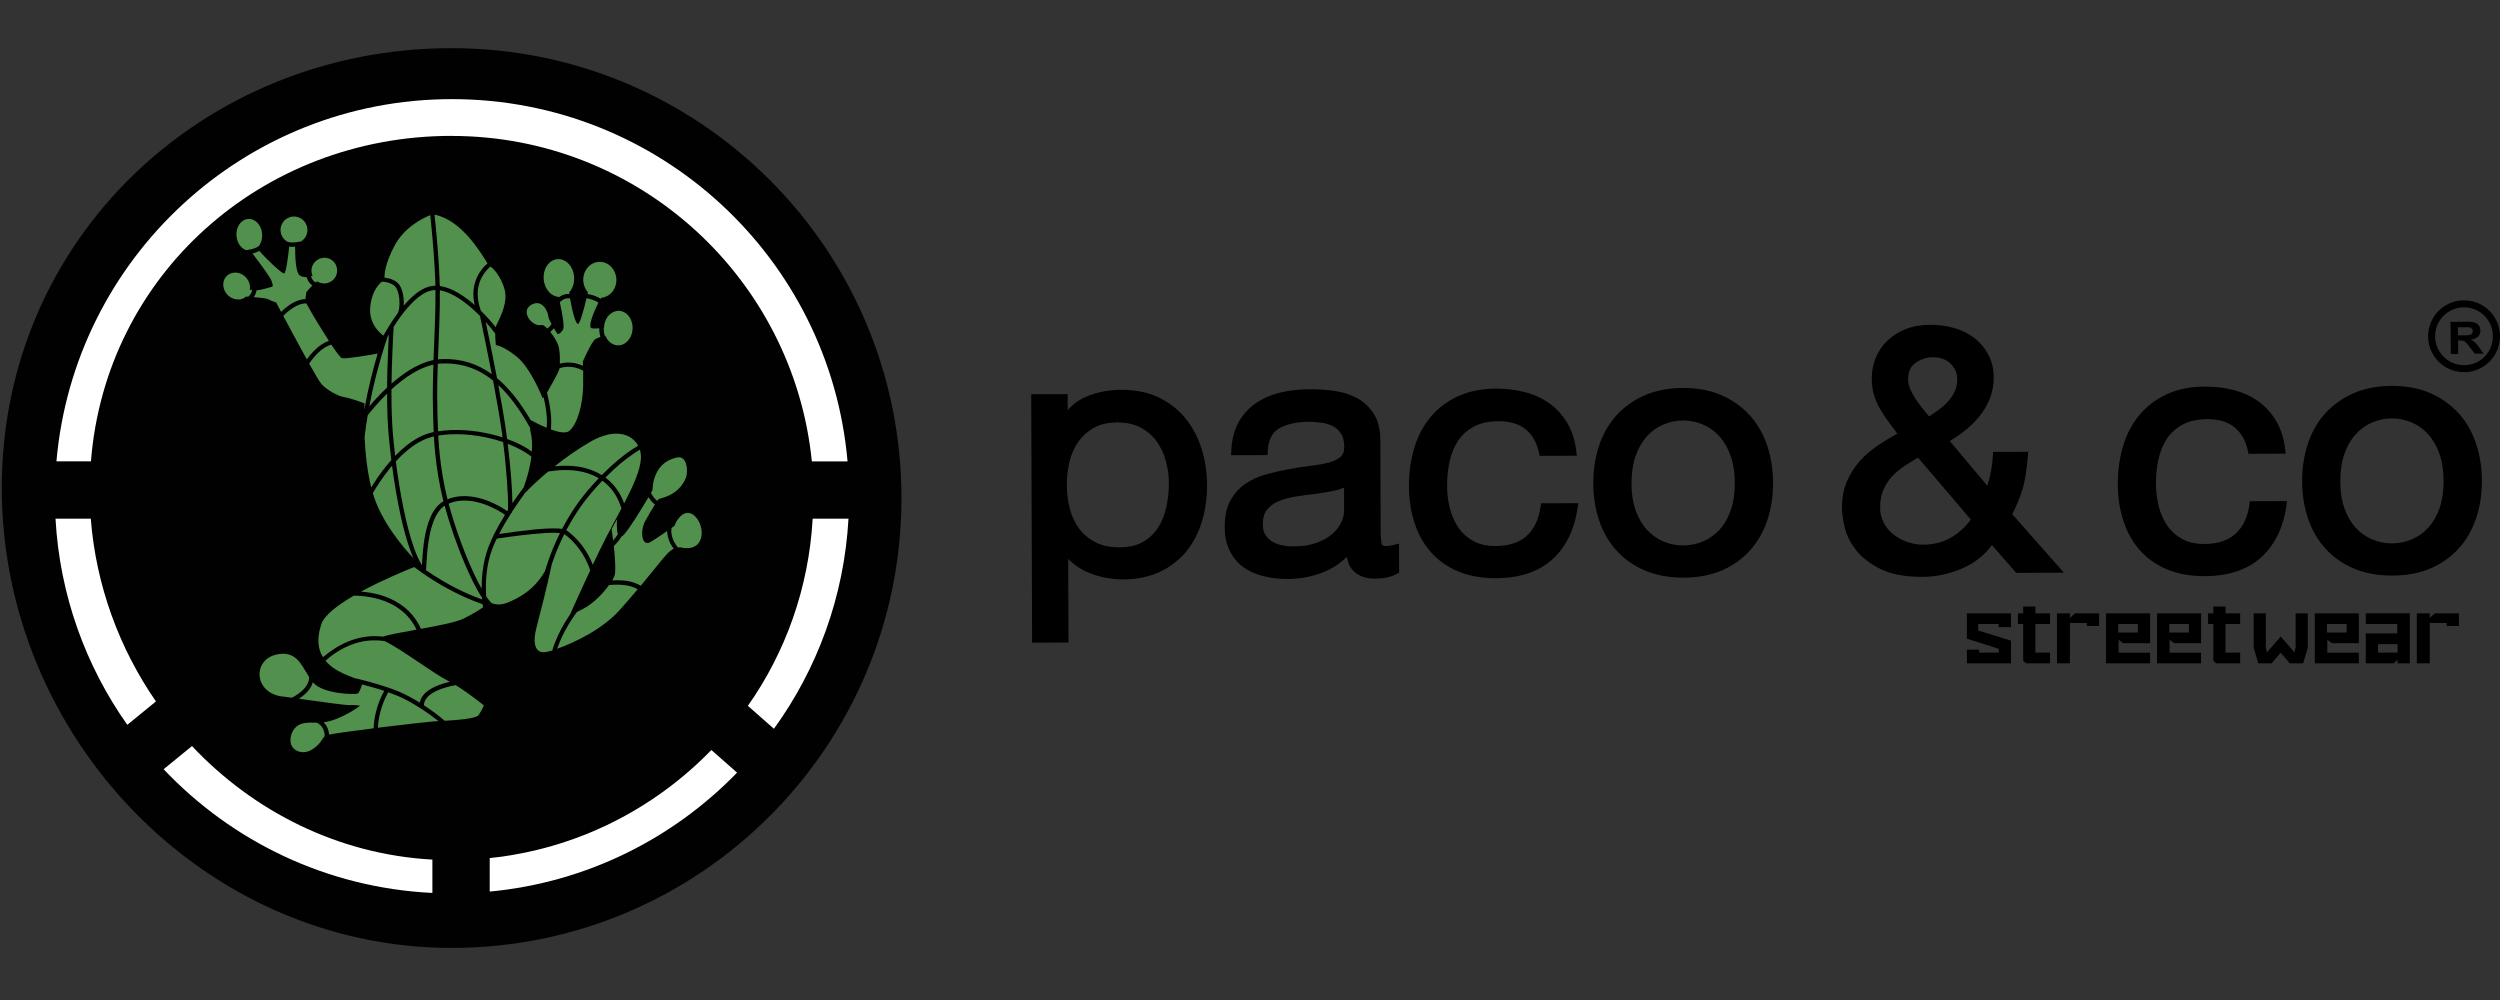 <?xml version="1.0" encoding="UTF-8"?>
<svg xmlns="http://www.w3.org/2000/svg" id="Layer_1" data-name="Layer 1" viewBox="0 0 425.2 170.08">
  <rect x="0" y="0" width="425.2" height="170.08" fill="#333333" stroke="none"/>
  <defs>
    <style>
      .cls-1 {
        fill: #fff;
      }

      .cls-2 {
        fill: #000100;
      }

      .cls-3 {
        fill: #51904d;
      }
    </style>
  </defs>
  <g>
    <path class="cls-2" d="M153.32,84.71c0,42.25-34.25,76.51-76.51,76.51S.3,125.22.3,82.96,34.56,8.19,76.81,8.19s76.51,34.25,76.51,76.51Z"></path>
    <path class="cls-3" d="M84.23,56.74c-.44-.6-.99-1.28-1.62-1.98.38,1.81,1.14,5.47,1.92,9.55,2.1,1.75,3.97,4.16,5.72,7.13.58.32,1.62.86,2.72,1.32.08-.73.07-1.56-.02-2.36-.1-1.04-.3-2.04-.48-2.83-.1.12-.16.19-.16.19,0,0-2.01-5.14-4.38-7.06-2.37-1.93-3.59-2-3.59-2,0,0-.11-1.01-.11-1.96ZM65.79,57.66c-.11.31-.26.76-.44,1.34-.36,1.15-.85,2.8-1.36,4.77-.41,1.6-.82,3.42-1.19,5.36.24-.29.5-.59.78-.91.65-.73,1.42-1.52,2.26-2.31,0-1.04.02-2.06.05-3.03.07-2.5.18-4.66.24-5.97-.09.15-.17.3-.24.43-.03.08-.07.18-.11.32ZM50.35,118.26c.68-.43,1.41-1.02,1.84-1.74.25-.42.38-.87.38-1.37-1.29-2.02-2.18-4.64-5.65-3.8-4.07.98-3.68,6.69,1.29,7.13.39.05.88.11,1.45.19.22-.12.45-.25.7-.41ZM82.48,46.32c-.72.95-1.4,2.38-1.2,4.38.07.66.23,1.38.52,2.17.96.94,1.83,1.91,2.52,2.79.03-.13.06-.25.1-.34.38-.8,1.73-3.2,1.53-5.35-.2-2.01-1.8-4.26-2.55-4.63-.27.23-.61.56-.93.99ZM48.98,41.16c.32.07.75.1,1.32.05.27-.03.57-.08.91-.15.75-.47,1.15-1.32,1.07-2.16-.02-.3-.12-.59-.27-.87-.46-.85-1.36-1.29-2.25-1.19-.3.02-.58.11-.85.26-.84.46-1.27,1.35-1.19,2.24.03.3.12.6.27.87.23.43.59.75,1,.96ZM66.58,66.24c-.01,2.62.05,5.36.26,7.78.03.4.07.82.12,1.24.07.73.16,1.5.25,2.28.57-.59,1.18-1.16,1.82-1.68,1.37-1.1,2.9-1.98,4.56-2.34.05-.01.11-.02.17-.03-.1-2.05-.13-4.04-.15-5.99-.01-1.64.04-3.52.1-5.49-1.17.26-2.33.77-3.45,1.43-1.32.78-2.56,1.77-3.69,2.79ZM82,101.98c-.01-.11-.02-.22-.02-.33-.15-.23-.3-.47-.45-.72-.77-1.29-1.56-2.9-2.32-4.67-1.42-3.28-2.74-7.09-3.58-10.26-.46.3-.85.72-1.19,1.25-.41.64-.73,1.42-.99,2.25-.51,1.67-.73,3.58-.84,5.07-.08.99-.1,1.79-.14,2.25,0,.06-.01.11-.02.16.43.29.9.61,1.43.95,2.07,1.32,4.88,2.87,8.12,4.03ZM93.02,66.76c.22.85.51,2.17.66,3.57.09.91.11,1.85,0,2.71,1.3.47,2.56.73,3.13.26,1.41-1.16,2.31-4.49,2.37-7.62.02-1.14.01-2,.01-2.63-.29-.16-.57-.29-.85-.38-.82-.29-1.56-.32-2.16-.26-.41.04-.76.13-1,.21-.11.64-1.61,3.21-1.99,3.89-.05.08-.09.16-.14.24ZM69.03,119.01c-.86-.46-1.91-.88-2.99-1.27-.02.03-.03.05-.05.08-.21.37-.49.91-.76,1.6-.44,1.11-.86,2.6-.96,4.35,4.42-.54,8.94-1.05,9.51-1.08.17-.01.44-.02.79-.04-.1-.09-.2-.16-.31-.25-1.51-1.19-3.38-2.42-5.22-3.39ZM40.71,50.94c.41-.05.81-.21,1.14-.5.12,0,.24.01.38.02.25-.23.42-.47.53-.7.06-.14.1-.28.13-.41-.12-.01-.23-.03-.34-.07-.03-.01-.04-.02-.07-.02.03-.2.05-.39.03-.59-.05-.53-.28-1.05-.68-1.49-.56-.6-1.33-.89-2.05-.8-.43.04-.84.21-1.17.51-.49.46-.69,1.1-.63,1.74.05.52.28,1.05.68,1.48.56.6,1.33.88,2.05.81ZM54.14,123.05c-.08-.05-.17-.11-.26-.14-1.53,0-3.55-.28-4.34,2.05-.77,2.57,1.71,3.61,3.44,2.58,1.53-.93,1.74-1.83,2.24-2.32,0-.13,0-.25-.02-.37-.05-.49-.2-.85-.39-1.14-.19-.29-.43-.5-.68-.66ZM53.16,46.92c-.09.03-.19.05-.28.08.12.32.31.67.59.9.07.05.14.09.21.14.09-.08.18-.14.26-.19.42.27.92.4,1.43.35.27-.03.55-.12.82-.26.8-.43,1.23-1.29,1.14-2.14-.02-.28-.11-.56-.24-.82-.43-.8-1.29-1.23-2.14-1.13-.28.03-.56.11-.82.26-.81.44-1.23,1.3-1.15,2.14.02.23.09.46.19.68ZM80.43,51.62c.1.09.2.18.31.27-.09-.39-.16-.76-.19-1.12-.22-2.2.54-3.84,1.35-4.89.35-.47.72-.82,1.02-1.08-1.08-1.71-4.4-7.41-9.02-8.29.04.35.1.9.17,1.61.25,2.48.63,6.8.73,10.42,0,.04,0,.08,0,.11.76.1,1.53.36,2.3.73,1.15.55,2.28,1.35,3.34,2.24ZM83.25,85.3c1.27.51,2.33,1.14,3.02,1.63.04-.06.08-.12.12-.19,0-.02,0-.03,0-.05,0-.15.02-.35.02-.58,0-.48,0-1.1-.04-1.85-.06-1.49-.2-3.48-.42-5.7-.11-1.07-.23-2.2-.38-3.37-.37-.13-.76-.24-1.15-.36-2.73-.78-5.89-1.18-8.82-.89-.36.04-.72.09-1.07.14.06.97.13,1.95.23,2.95.25,2.51.66,5.13,1.35,7.89.66-.27,1.34-.43,2.02-.5,1.81-.18,3.61.26,5.12.87ZM65.2,57.08s.02-.03.03-.05c.02-.06.04-.1.04-.1h.02c.23-.4.51-.88.83-1.4.44-.71.97-1.5,1.55-2.29h-.01c.09-.16.2-.52.25-.96.05-.44.06-.97,0-1.49-.07-.72-.26-1.44-.57-1.89-.16-.24-.39-.43-.67-.58-.27-.14-.59-.24-.88-.31-.31-.07-.61-.1-.83-.11-.69.56-1.93,1.96-2.02,4.91.06,2.38,1.53,3.73,2.26,4.26ZM62.54,70.62c-.21,1.22-.39,2.48-.53,3.75.12,2.58.42,5.68,1.13,8.53.26-.43.59-.93.95-1.48.67-.98,1.5-2.09,2.47-3.17-.13-1.01-.24-1.99-.33-2.92-.04-.43-.08-.85-.12-1.25-.2-2.23-.27-4.72-.27-7.14-1.4,1.37-2.54,2.73-3.3,3.69ZM90.42,90.1c1.69-.17,3.35-.28,4.5-.21.25.01.48.03.68.07,1.1-2.1,2.52-4.38,4.38-6.56.64-.75,1.26-1.43,1.85-2.06-.35-.21-.7-.39-1.06-.54-2.16-.92-4.54-.95-6.27-.77-.48.05-.91.11-1.27.17-1.55,1.3-2.92,2.58-3.97,3.68-.36.5-.76,1.05-1.17,1.66-.33.47-.65.97-.99,1.48-.01.06-.02.12-.03.18l-.07-.02c-.74,1.15-1.48,2.39-2.11,3.64,1.21-.18,3.39-.49,5.53-.7ZM71.77,96.17c.03-.56.06-1.33.14-2.22.16-1.82.48-4.08,1.28-5.93.5-1.16,1.21-2.17,2.23-2.76-.71-2.86-1.14-5.56-1.4-8.15-.1-.98-.17-1.94-.22-2.88-.02,0-.04,0-.06.01-1.46.32-2.86,1.09-4.13,2.09-.82.64-1.58,1.38-2.29,2.15.65,5.07,1.71,10.87,3.12,14.78.42,1.16.87,2.16,1.33,2.9ZM104.03,89.98s.11.83.25,1.95c.26-.29.52-.62.73-.95.03-.05.06-.1.08-.14-.25-.76-.18-2.2-.14-2.42.07-.36-.91,1.56-.91,1.56ZM111.8,85.18c.1-.14.17-.24.22-.28.24-.22,3.36-.44,4.67-3.71.39-1.3.09-3.7-1.5-3.39-1.59.33-3.47,1.28-4.1,4.37l-.13,1.24s-.09.16-.25.43c.26.47.6.97.98,1.27.03.03.07.05.1.07ZM40.23,40.18c.06.72.35,1.36.78,1.81.23.24.5.43.8.54.05,0,.1,0,.14,0,1.1-.11,1.72-.42,2.07-.69.04-.06.09-.11.13-.16.33-.53.49-1.22.43-1.94v-.02c-.07-.72-.36-1.35-.78-1.81-.42-.45-1-.73-1.63-.67h-.02c-.63.07-1.16.45-1.49.98-.34.53-.5,1.21-.43,1.93h0s0,.01,0,.01h0ZM76.58,116.72c-.98.23-2.1.59-2.97,1.11-.57.36-1.03.78-1.29,1.27-.13.26-.21.54-.22.86,1.31.85,2.54,1.76,3.54,2.63,2.17-.12,5.33-.37,5.75-.96.58-.82.9-1.66.9-1.66,0,0-2.5-2.04-4.79-3.44-.28.05-.6.11-.92.18ZM73.73,49.35c-.17.02-.34.05-.5.09-.88.22-1.81.83-2.7,1.65-.88.81-1.73,1.83-2.47,2.85-.41.57-.79,1.12-1.12,1.66,0,0,0,.02,0,.02,0,.05,0,.09,0,.14,0,.1-.01.24-.02.41-.02.34-.04.81-.07,1.39-.06,1.16-.14,2.75-.19,4.57-.03.98-.06,2.03-.07,3.11.93-.81,1.94-1.59,3-2.26,1.31-.81,2.71-1.44,4.14-1.74.16-4.08.38-8.47.33-11.92-.11,0-.23,0-.34.02ZM67.96,48.5c.4.62.6,1.42.68,2.22.04.43.05.86.03,1.26.38-.44.77-.87,1.18-1.26.99-.95,2.06-1.7,3.19-1.99.2-.05.41-.09.62-.11.13-.01.27-.02.4-.02,0-.01,0-.03,0-.04-.09-3.58-.48-7.89-.72-10.36-.06-.62-.12-1.12-.15-1.47,0-.05-.01-.09-.01-.14-1.1.44-4.39,1.97-6.11,5.26-1.53,2.93-1.69,4.66-1.67,5.38.46.05,1.03.16,1.56.43.38.19.74.46,1.01.86ZM69.75,93.51c-.59-1.63-1.11-3.56-1.57-5.63-.62-2.8-1.12-5.82-1.5-8.67-.16.19-.32.38-.47.57-1.28,1.59-2.24,3.14-2.8,4.1,1.41,4.8,5.06,9.1,6.91,11.06-.2-.44-.38-.92-.57-1.44ZM84.63,74.13c.29.08.57.17.85.26-.19-1.37-.39-2.79-.63-4.18-.32-1.82-.66-3.7-.99-5.49-2.5-2-5.29-3.01-8.65-2.9-.17,0-.33.02-.49.03-.09,0-.17.02-.26.03-.07,2.02-.12,3.95-.1,5.62.02,1.91.04,3.86.14,5.86.35-.05.69-.1,1.05-.13,3.04-.3,6.28.11,9.09.91ZM65.33,117.5c-.68-.23-1.36-.44-2.01-.62-.61-.17-1.19-.33-1.74-.47-.18.61-.5,1.48-.79,1.57-.44.15-5.74.11-7.51-1.87-.03-.03-.06-.06-.08-.09-.06.23-.14.45-.25.66-.27.53-.66,1-1.09,1.38-.33.3-.68.56-1.02.78,3.3.45,7.85,1.12,8.62,1.08,1.01-.06,1.78.11,1.78.11,0,0-3.13,2.41-6.2,2.82.13.13.26.27.37.44.27.4.48.89.54,1.52,0,.04,0,.09,0,.13,1.21-.24,4.3-.66,7.59-1.07.09-1.89.54-3.52,1.02-4.71.28-.7.56-1.25.78-1.64ZM109.01,77.9c.02-.49-.05-.97-.19-1.42-.35.21-.76.47-1.22.79-1.22.83-2.8,2.09-4.63,3.95.46.35.91.75,1.32,1.21.75.84,1.39,1.89,1.87,3.18,1.54-2.97,2.79-5.74,2.85-7.71ZM92.68,97.15c.02-.06.04-.13.06-.2.27-.87.67-2.09,1.25-3.52.35-.86.77-1.8,1.25-2.77-.33-.04-.74-.05-1.22-.05-1,.01-2.25.11-3.53.23-2.37.24-4.81.59-5.88.75-.05,0-.09.01-.13.02-.28.59-.54,1.17-.75,1.73-1.09,2.88-1.18,5.92-1.04,8.08.19.27.36.52.54.73.12.16.24.29.37.42.53.22,1.46.43,2.7-.07,1.73-.7,4.5-2.04,6.38-5.34ZM103.74,82.92c-.4-.46-.83-.84-1.29-1.17-.61.64-1.26,1.35-1.91,2.13-1.78,2.09-3.16,4.27-4.23,6.3,0,0,.01,0,.01,0,.73.49,1.78,1.4,2.76,2.72.65.87,1.27,1.93,1.74,3.15.81-1.72,1.65-3.44,2.37-4.84.8-1.55,1.68-3.16,2.51-4.73-.48-1.51-1.15-2.68-1.96-3.58ZM56.36,58.61c-.44.13-.87.33-1.27.6-.59.39-1.12.9-1.57,1.41-.38.43-.69.85-.94,1.22,1.01,1.81,1.83,3.21,2.11,3.5.91.97,2.73,2.04,3.92,2.22,1.18.18,3.39,1.06,3.39,1.06,0,0-.02.38-.04,1.03.69-3.81,1.59-7.2,2.27-9.51-1.28.23-5.48.96-6.08.78-.25-.08-.97-1.06-1.8-2.31ZM94.33,79.3s.07,0,.1,0c1.35-.14,3.1-.16,4.86.25,1.04.25,2.08.65,3.06,1.26,2.69-2.74,4.85-4.24,6.19-5-1.09-2.04-3.99-3.05-8.11-.69-2.06,1.19-4.18,2.67-6.09,4.19ZM84.75,65.48c.28,1.52.56,3.08.82,4.6.26,1.53.49,3.07.68,4.58,1.68.6,3.13,1.34,4.21,2.15.09-1.26.02-2.5-.27-3.61-.01-.16-.02-.29-.03-.43-1.69-3.03-3.46-5.48-5.41-7.29ZM106.65,99.58c-1.11-.2-2.24-.15-2.89-.09-.06,0-.12.01-.18.02-.98,1.38-2.59,3.07-4.3,3.99-.47.24-.85.43-1.15.58-.06.08-.13.17-.21.28-.33.46-.77,1.12-1.25,1.91-.68,1.14-1.39,2.55-1.91,4.07,2.87-1.01,7.66-3.27,10.62-6.57,1.12-1.25,2.15-2.44,3.07-3.54-.07-.04-.14-.08-.21-.13-.49-.25-1.05-.42-1.61-.52ZM115.8,87.74c-.89.9-1.06,1.68-1.06,1.68,0,0-.21.14-.52.37-.04.24-.06.52-.03.85.07.68.34,1.52,1.1,2.47.33-.05.51,0,.51,0,0,0,2.71.77,3.41-1.52.7-2.3-1.46-5.66-3.41-3.84ZM113.44,90.33c-.93.65-2.15,1.48-2.9,1.9-1.35.74-1.75-1.84-.8-3.6.58-1.07,1.2-2.11,1.66-2.83-.05-.04-.11-.08-.16-.12-.38-.31-.69-.71-.94-1.12-1.1,1.85-3.26,5.41-4.23,6.42-.14.14-.26.23-.37.28-.02.03-.04.07-.06.1-.2.33-.45.65-.69.93-.2.23-.39.43-.55.59.2,1.97.38,4.34.11,5.06-.08.22-.22.49-.38.78.48-.03,1.11-.05,1.78,0,.88.07,1.85.27,2.72.71.12.06.24.13.35.2,1.97-2.38,3.44-4.28,4.38-5.31.45-.5.87-.8,1.23-.99-.73-.97-1.03-1.89-1.1-2.65-.01-.13-.02-.25-.02-.37ZM94.82,56.81s-.28-.44-.61-.98c-.13.16-.27.31-.4.43-.08.07-.15.13-.22.18.55.69,1.06,1.53,1.3,2.13.35.9.36,2.36.32,3.28.24-.06.54-.12.88-.16.7-.07,1.55-.03,2.48.29.2.07.39.15.59.24-.02-.51-.04-.72-.04-.72,0,0,1.5-3.4,2.12-3.82.17-.11.49-.24.87-.36-.08-.3-.12-.61-.16-.9-.02-.21-.03-.41-.04-.59-.5.05-.97.07-1.27,0-.7-.16.26-2.61,1.14-4.34-.01-.01-.03-.03-.04-.04-.25-.18-.57-.33-.88-.44-.43-.16-.85-.24-1.11-.29-.39,1.65-.98,3.94-1.36,4.33-.41.43-1.09-2.19-1.44-4.29-.16-.03-.32-.04-.47-.02-.41.04-.77.24-1.03.45-.1.08-.18.16-.24.22.43,1.94.83,4.17.55,4.64-.52.86-.94.76-.94.76ZM87.15,85.59c.11-.16.23-.32.33-.48.58-.85,1.12-1.6,1.59-2.22.53-1.46,1.07-3.33,1.31-5.21-.93-.79-2.34-1.56-4.03-2.2.13,1.03.24,2.05.34,3.01.2,1.96.33,3.73.4,5.16.03.75.05,1.4.06,1.94ZM97,104.41c.37-.83,1.8-4.04,3.38-7.4-.46-1.45-1.15-2.68-1.89-3.67-.9-1.22-1.87-2.07-2.52-2.5-.23.48-.46.94-.66,1.4-.64,1.41-1.11,2.69-1.46,3.71-.57,2.88-2.1,8.88-2.58,10.68-.75,2.79-.27,4.61,1.62,4.26.26-.05.62-.13,1.04-.26.53-1.78,1.36-3.44,2.13-4.73.35-.57.67-1.07.95-1.49ZM104.97,52.88c-.64.08-1.2.44-1.6.96-.39.51-.62,1.17-.64,1.89-.02,0-.03,0-.06,0,0,.19.01.4.04.62.03.25.07.52.13.76.04,0,.07-.02.11-.03.14.34.32.65.55.9.42.46.99.76,1.62.76.08,0,.15,0,.22-.01.64-.06,1.21-.43,1.6-.95.41-.53.64-1.21.65-1.97,0-.12,0-.26-.01-.39-.07-.71-.34-1.34-.76-1.8-.41-.46-.98-.76-1.61-.76-.08,0-.15,0-.22,0ZM55.9,111.94c-.21.17-.38.32-.54.44.84,1.01,2.1,1.83,3.77,2.49.36.15.75.3,1.15.46.66.15,1.49.35,2.41.6.95.26,2,.57,3.03.92v-.02s.06.03.06.03c1.28.43,2.55.93,3.59,1.49.68.35,1.36.75,2.03,1.16.05-.27.13-.53.26-.76.19-.38.46-.7.77-.98.63-.57,1.45-.97,2.28-1.28.61-.23,1.23-.4,1.8-.53-.11-.06-.21-.11-.32-.17-2.32-1.16-8.06-5.47-10.74-6.74-.99-.16-1.92-.17-2.79-.09-3.13.31-5.5,1.94-6.78,2.96ZM64.45,101.91c-1.73-.5-3.34-.6-4.27-.6-2.74,1.59-5.04,3.33-5.54,4.88-.75,2.3-.62,4.14.29,5.59.05-.03.09-.08.14-.12.4-.34.97-.78,1.67-1.24,1.41-.93,3.4-1.92,5.86-2.17.8-.08,1.65-.08,2.54.03.99-.35,3.25-.74,5.7-1.19-.66-1.42-1.58-2.49-2.62-3.3-1.17-.92-2.51-1.51-3.77-1.89ZM74.64,61.11c.18-.02.36-.03.54-.04,3.23-.11,6.01.79,8.46,2.56-.68-3.54-1.33-6.68-1.7-8.43-.19-.92-.31-1.45-.31-1.47-.06-.07-.13-.13-.19-.2-1.42-1.4-3.07-2.73-4.67-3.5-.67-.32-1.34-.55-1.96-.65.04,3.44-.17,7.74-.32,11.74.06,0,.1-.02.16-.02ZM83.95,91.01v-.07s.01,0,.04,0c.57-1.14,1.22-2.28,1.9-3.37-.63-.47-1.67-1.08-2.9-1.58-1.44-.58-3.13-.98-4.78-.82-.65.06-1.29.23-1.91.49,1.11,4.19,3.1,9.63,5.02,13.36.2.39.41.77.61,1.12-.03-2.05.21-4.59,1.13-7.06.26-.68.56-1.37.9-2.06ZM42.94,43.11c1.23,1.62,2.96,3.94,3.21,4.59.41,1.02.2,1.08,0,1.1-.15.01-1.38.48-2.51.57-.04.23-.11.46-.22.71-.07.15-.16.31-.27.45,1.06.09,2.18.21,2.45.36.54.3,1.37.56,1.37.56,0,0,.33.62.84,1.59.18-.17.38-.36.61-.55.85-.71,2-1.48,3.29-1.61.08,0,.16,0,.24,0l.15-1.2s.49-.59,1.02-1.13c-.04-.03-.08-.06-.11-.08-.32-.26-.54-.59-.69-.9-.07-.16-.13-.31-.18-.45-.43.02-.87-.04-1.2-.31-.68-.56-.75-3.39-.74-4.85-.38.03-.72.02-1.01-.02-.17,1.56-.53,4.5-.85,4.57-.36.08-2.95-2.36-4.24-3.84-.3.17-.67.33-1.14.44ZM92.04,55.28c.27-.07.65.19,1.06.6h0c.2-.16.45-.38.61-.61.04-.05.06-.1.09-.16-.3-.54-.54-1.07-.55-1.33,0-.66-1-3.07-2.92-1.92-1.92,1.16.24,3.76,1.7,3.42ZM71.85,97.47h-.01s-.06-.05-.08-.07c-.53-.37-.98-.7-1.31-.96-1.76.7-5.59,2.3-9.05,4.18.32.02.67.06,1.05.11,1.82.25,4.13.88,6.11,2.38,1.21.92,2.28,2.17,3.03,3.84,3-.54,6.1-1.14,7.36-1.79,1.7-.86,2.67-1.49,3.2-1.87-.03-.16-.04-.32-.07-.52-4.42-1.54-8.07-3.8-10.23-5.31ZM52.24,61.05c.56-.78,1.38-1.72,2.38-2.41.41-.28.85-.51,1.32-.68-1.38-2.12-2.88-4.65-2.99-4.84-.14-.22-.59-1.04-.84-1.52-.11,0-.21,0-.32.01-1,.09-2.03.73-2.82,1.38-.3.25-.57.51-.79.73,1.06,2,2.65,4.96,4,7.4.02-.02.03-.04.05-.07ZM95,50.49s.02.07.02.1c.33-.26.8-.52,1.39-.59.14-.01.28-.01.43,0-.01-.09-.03-.19-.04-.27.11-.13.22-.26.32-.41.4-.63.6-1.45.52-2.31-.08-.87-.43-1.63-.94-2.16-.52-.53-1.22-.85-1.95-.77-.73.08-1.35.53-1.76,1.16-.4.62-.6,1.45-.52,2.31.09.87.44,1.62.95,2.17.43.44.99.73,1.59.78ZM99.93,50c.15.03.32.06.52.11.5.12,1.13.33,1.67.7.01,0,.03.02.04.03.04-.07.08-.14.11-.2,0,0,.03,0,.04,0,.78-.08,1.45-.51,1.91-1.11.44-.61.68-1.4.6-2.23-.09-.83-.47-1.56-1.02-2.06-.55-.5-1.29-.78-2.07-.69-.79.08-1.46.51-1.91,1.12-.45.6-.68,1.39-.61,2.23.07.71.36,1.33.79,1.82-.03.09-.05.2-.08.31Z"></path>
    <g>
      <path class="cls-1" d="M15.44,88.22h-6c.72,13.02,5.14,25.04,12.21,35.06l4.87-3.98c-6.22-9.01-10.19-19.69-11.08-31.08Z"></path>
      <path class="cls-1" d="M76.81,23.12c31.91,0,58.14,24.26,61.27,55.35h6.07c-3.01-34.52-31.97-61.61-67.28-61.61S12.61,43.94,9.6,78.46h5.87c2.48-31.62,28.97-55.35,61.34-55.35Z"></path>
      <path class="cls-1" d="M138.22,88.22c-.67,11.81-4.62,22.72-11.02,31.83l4.43,3.9c7.35-10.15,11.94-22.42,12.68-35.73h-6.09Z"></path>
      <path class="cls-1" d="M83.29,145.95v5.69c16.46-1.55,31.19-9.01,42.07-20.23l-4.37-3.85c-9.78,10.08-22.95,16.84-37.69,18.38Z"></path>
      <path class="cls-1" d="M32.65,126.89l-4.82,3.94c11.6,12.25,27.72,20.17,45.71,21.04v-5.67c-16.02-.88-30.41-8.19-40.89-19.31Z"></path>
    </g>
  </g>
  <g>
    <path d="M420.92,58.21c-.18-.16-.4-.32-.67-.45.54-.08.95-.25,1.22-.52.27-.27.4-.61.4-1.02,0-.32-.1-.61-.28-.86-.18-.25-.43-.42-.73-.51-.3-.09-.78-.14-1.45-.13l-2.63.03.06,5.45h1.25s-.02-2.29-.02-2.29h.25c.29,0,.5.01.63.05.13.04.26.11.38.22.12.11.34.37.67.79l.92,1.18h1.5s-.77-1.07-.77-1.07c-.3-.42-.54-.71-.72-.88ZM418.98,57.03h-.93s-.01-1.37-.01-1.37h.98c.51-.02.81-.01.91,0,.2.03.36.1.47.21.11.11.17.26.17.44,0,.16-.04.3-.12.41-.08.11-.2.19-.35.24-.15.05-.52.07-1.12.08Z"></path>
    <path d="M420.55,51.26c-.48-.12-.98-.18-1.47-.18-2.82,0-5.25,1.91-5.93,4.65-.39,1.58-.14,3.23.7,4.62.84,1.4,2.18,2.38,3.77,2.77.48.12.98.18,1.47.18,2.82,0,5.25-1.91,5.93-4.65.81-3.27-1.2-6.59-4.47-7.4ZM423.86,58.37c-.54,2.2-2.5,3.74-4.77,3.74-.4,0-.8-.05-1.19-.15-1.28-.31-2.35-1.11-3.03-2.23-.68-1.13-.88-2.45-.56-3.72.54-2.2,2.51-3.74,4.77-3.74.4,0,.79.05,1.18.14,2.63.65,4.24,3.33,3.59,5.96Z"></path>
    <path d="M201.64,71.18c-1.21-1.5-2.74-2.7-4.54-3.57-1.8-.87-3.92-1.31-6.38-1.31-2.17,0-4.2.41-6.02,1.19-1.26.54-2.3,1.31-3.11,2.29v-2.75s-6.2.02-6.2.02l.15,42.25,6.19-.02-.05-14.23c.35.38.74.73,1.15,1.03.85.63,1.76,1.12,2.69,1.47.95.36,1.9.62,2.84.77.91.15,1.75.23,2.58.23h0c2.37,0,4.49-.44,6.3-1.28,1.81-.85,3.34-2.03,4.53-3.49,1.19-1.46,2.09-3.19,2.67-5.13.57-1.93.86-3.99.85-6.15,0-2.15-.32-4.23-.92-6.16-.61-1.94-1.53-3.68-2.73-5.16ZM190.06,71.24v.61c1.49,0,2.79.28,3.88.84,1.1.57,2.01,1.33,2.71,2.28.72.97,1.26,2.09,1.61,3.33.36,1.25.54,2.56.54,3.88,0,1.4-.14,2.78-.44,4.12-.29,1.3-.77,2.47-1.42,3.48-.64.99-1.51,1.8-2.56,2.4-1.05.6-2.39.9-4.01.91-1.6,0-2.97-.29-4.08-.87-1.12-.58-2.05-1.36-2.75-2.31-.71-.95-1.24-2.09-1.58-3.38-.34-1.28-.51-2.65-.52-4.06,0-1.31.15-2.64.46-3.94.3-1.26.81-2.4,1.5-3.39.69-.98,1.58-1.78,2.65-2.38,1.06-.6,2.39-.91,3.96-.91l.02-.61h0Z"></path>
    <path d="M237.15,92.66c-.54.14-1,.21-1.36.22-.69,0-.76-.24-.78-.34-.12-.49-.19-1.28-.19-2.37l-.05-15.25c0-1.84-.38-3.35-1.1-4.51-.73-1.16-1.69-2.07-2.87-2.7-1.15-.62-2.45-1.03-3.87-1.23-1.34-.19-2.71-.28-4.14-.28-1.75,0-3.42.19-4.96.55-1.56.36-2.98.97-4.2,1.8-1.24.84-2.25,1.95-2.99,3.3-.74,1.35-1.16,3.01-1.23,4.93l-.02.64,6.19-.02.03-.58c.1-1.98.74-3.27,1.95-3.96,1.31-.74,2.97-1.11,5.04-1.12.7,0,1.44.06,2.19.16.73.1,1.39.31,1.96.61.54.28.99.71,1.35,1.27.35.55.52,1.3.53,2.26,0,.74-.2,1.28-.6,1.64-.48.42-1.14.74-1.97.97-.9.24-1.95.44-3.15.57-1.22.14-2.55.35-3.92.62-1.3.24-2.58.54-3.82.89-1.28.36-2.44.91-3.45,1.62-1.03.73-1.86,1.68-2.48,2.83-.63,1.16-.94,2.66-.94,4.44,0,1.59.3,2.96.87,4.09.56,1.13,1.35,2.07,2.33,2.77.96.7,2.11,1.21,3.4,1.52,1.25.31,2.58.47,3.97.47h.07c2.17,0,4.22-.39,6.09-1.13,1.49-.59,2.84-1.47,4.03-2.63.19,1.07.6,1.9,1.23,2.49.87.81,2.03,1.21,3.49,1.21,1.64,0,2.91-.28,3.87-.84l.31-.18-.02-4.94-.77.2ZM215.19,90.92c-.27-.45-.41-1.02-.41-1.71,0-1.07.23-1.92.7-2.5.49-.62,1.15-1.11,1.95-1.45.85-.36,1.82-.63,2.89-.8,1.12-.17,2.24-.33,3.34-.46,1.1-.14,2.18-.31,3.23-.53.63-.13,1.21-.32,1.71-.55v3.91c.01.6-.14,1.26-.45,1.95-.31.69-.8,1.36-1.48,1.97-.67.61-1.56,1.13-2.66,1.55-1.09.41-2.43.63-3.98.63-.74,0-1.44-.07-2.09-.21-.62-.13-1.17-.35-1.64-.65-.45-.29-.81-.66-1.1-1.14ZM218.86,97.85h0,0s0,0,0,0Z"></path>
    <path d="M262.02,86.13c-.28,2.14-1.07,3.82-2.33,4.98-1.25,1.16-3.05,1.75-5.37,1.76-1.43,0-2.68-.28-3.7-.83-1.04-.57-1.9-1.32-2.54-2.25-.66-.94-1.15-2.04-1.47-3.27-.32-1.26-.49-2.56-.49-3.87,0-1.43.14-2.85.44-4.2.28-1.32.77-2.49,1.44-3.5.66-.99,1.56-1.79,2.67-2.39,1.1-.6,2.51-.91,4.24-.92,1.92,0,3.47.47,4.59,1.39,1.14.94,1.9,2.29,2.26,4.01l.1.49,6.33-.02-.08-.68c-.21-1.83-.71-3.44-1.5-4.8-.78-1.34-1.8-2.48-3.01-3.37-1.21-.88-2.61-1.54-4.18-1.95-1.53-.41-3.17-.61-4.98-.61h0c-2.45,0-4.63.45-6.5,1.31-1.86.86-3.43,2.06-4.67,3.57-1.23,1.5-2.16,3.27-2.75,5.28-.59,1.98-.89,4.14-.88,6.41,0,2.29.33,4.41.96,6.31.63,1.93,1.58,3.61,2.83,5,1.25,1.4,2.82,2.49,4.68,3.25,1.83.74,3.94,1.11,6.27,1.11h.07c3.99-.01,7.2-1.08,9.54-3.17,2.33-2.09,3.79-5.08,4.35-8.89l.1-.7-6.33.02-.07.53ZM254.37,97.72h0,0s0,0,0,0Z"></path>
    <path d="M297.61,70.66c-1.3-1.45-2.91-2.61-4.81-3.44-1.87-.82-4.07-1.24-6.59-1.24-2.45.01-4.65.44-6.55,1.28-1.9.84-3.52,2.01-4.82,3.48-1.29,1.45-2.27,3.19-2.91,5.17-.63,1.95-.95,4.07-.94,6.32,0,2.24.34,4.35.99,6.28.65,1.94,1.64,3.67,2.95,5.12,1.31,1.45,2.94,2.6,4.85,3.41,1.88.8,4.05,1.2,6.46,1.2h.09c2.49,0,4.7-.43,6.58-1.25,1.89-.83,3.5-1.99,4.79-3.45,1.29-1.45,2.27-3.18,2.91-5.14.64-1.93.96-4.05.95-6.29,0-2.23-.34-4.35-.99-6.31-.66-1.97-1.65-3.7-2.95-5.15ZM277.49,82.19c0-1.72.22-3.27.68-4.59.45-1.32,1.09-2.44,1.88-3.33.79-.89,1.73-1.58,2.79-2.04,1.06-.47,2.2-.7,3.4-.71l.02-.61h0v.61c1.19,0,2.33.23,3.39.69,1.06.45,2,1.13,2.8,2.02.8.89,1.44,2.01,1.9,3.32.47,1.33.71,2.87.71,4.59,0,1.73-.23,3.28-.68,4.6-.45,1.31-1.08,2.42-1.88,3.3-.79.88-1.73,1.55-2.79,2.02-1.06.46-2.21.7-3.46.71-1.17,0-2.29-.23-3.35-.68-1.07-.46-2.01-1.13-2.81-2-.79-.87-1.43-1.97-1.9-3.28-.47-1.34-.71-2.88-.71-4.6ZM286.23,97.61h0,0s0,0,0,0Z"></path>
    <path d="M342.26,87.47c.35-.78.67-1.48.94-2.09.31-.71.57-1.44.81-2.24.22-.75.4-1.57.53-2.46.13-.87.26-1.93.37-3.17l.06-.67-5.99.02-.03.58c-.09,1.71-.4,3.44-.94,5.18l-6.39-7.6c.81-.49,1.59-1.03,2.35-1.61.96-.74,1.84-1.57,2.6-2.49.77-.92,1.39-1.96,1.84-3.07.45-1.13.68-2.36.68-3.65,0-1.47-.32-2.8-.94-3.93-.61-1.13-1.42-2.08-2.43-2.84-1-.75-2.16-1.31-3.45-1.67-1.25-.35-2.55-.52-3.93-.52h0c-1.59,0-3.02.25-4.25.75-1.24.49-2.3,1.17-3.15,2.01-.85.84-1.5,1.82-1.94,2.91-.43,1.09-.65,2.24-.65,3.42,0,1.09.14,2.09.42,2.97.27.87.65,1.71,1.12,2.48.44.73.94,1.47,1.53,2.26.41.55.84,1.12,1.28,1.71-1.1.6-2.16,1.24-3.19,1.92-1.22.82-2.3,1.74-3.21,2.76-.91,1.03-1.65,2.2-2.19,3.48-.56,1.3-.83,2.81-.83,4.5,0,.89.16,1.97.47,3.29.31,1.34.98,2.66,1.97,3.91.99,1.25,2.4,2.33,4.19,3.2,1.77.86,4.11,1.3,6.95,1.3h.1c2.37,0,4.71-.52,6.93-1.51,2.01-.89,3.65-2.2,4.9-3.89l4.12,4.72,8.12-.03-8.78-9.94ZM331.78,61.88c.75.75,1.11,1.61,1.11,2.64,0,.78-.15,1.49-.45,2.11-.32.65-.74,1.25-1.24,1.78-.51.55-1.09,1.04-1.72,1.47-.48.34-.94.66-1.38.95l-1.06-1.29c-.44-.54-.86-1.11-1.25-1.7-.37-.56-.68-1.14-.91-1.7-.23-.54-.34-1.08-.34-1.61,0-1.29.4-2.21,1.25-2.81.9-.63,1.88-.96,2.91-.96v-.61h.01v.61c1.32,0,2.31.36,3.06,1.11ZM320.38,88.89c-.41-.79-.61-1.62-.61-2.56,0-1.14.17-2.13.52-2.95.36-.83.85-1.6,1.45-2.28.62-.68,1.36-1.31,2.18-1.86.72-.47,1.49-.94,2.3-1.4l8.98,10.53c-.91,1.24-2.01,2.26-3.29,3.01-1.39.83-3,1.25-4.82,1.26-.94,0-1.83-.16-2.72-.47-.88-.31-1.68-.75-2.37-1.3-.67-.53-1.22-1.2-1.63-1.98ZM326.86,97.5h0s0,0,0,0h0Z"></path>
    <path d="M388.88,85.93l.1-.7-6.33.02-.07.53c-.28,2.14-1.07,3.82-2.33,4.98-1.25,1.16-3.05,1.75-5.37,1.76-1.43,0-2.68-.28-3.7-.83-1.04-.57-1.9-1.32-2.54-2.25-.66-.94-1.15-2.04-1.47-3.27-.32-1.26-.49-2.56-.49-3.87,0-1.44.14-2.85.44-4.2.28-1.32.77-2.49,1.44-3.5.66-.99,1.56-1.79,2.67-2.39,1.1-.6,2.51-.91,4.24-.92,1.92,0,3.47.47,4.59,1.4,1.14.93,1.9,2.28,2.26,4l.1.49,6.33-.02-.08-.68c-.21-1.83-.71-3.44-1.5-4.8-.78-1.35-1.8-2.48-3.01-3.37-1.21-.88-2.61-1.54-4.18-1.95-1.53-.41-3.17-.61-4.98-.61h0c-2.45,0-4.63.45-6.5,1.31-1.86.86-3.43,2.06-4.67,3.57-1.23,1.5-2.16,3.27-2.75,5.28-.59,1.98-.89,4.14-.88,6.41,0,2.28.33,4.41.96,6.31.64,1.93,1.59,3.62,2.83,5,1.25,1.4,2.82,2.49,4.68,3.25,1.83.74,3.94,1.11,6.27,1.11h.07c3.99-.01,7.2-1.08,9.54-3.17,2.33-2.09,3.79-5.07,4.35-8.89ZM374.92,97.37h0s0,0,0,0h0Z"></path>
    <path d="M418.17,70.31c-1.3-1.45-2.91-2.61-4.81-3.44-1.87-.82-4.07-1.24-6.59-1.24-2.45.01-4.65.44-6.55,1.28-1.9.84-3.52,2.01-4.82,3.48-1.29,1.45-2.26,3.19-2.91,5.17-.63,1.95-.95,4.07-.94,6.32,0,2.24.34,4.35.99,6.28.65,1.94,1.64,3.67,2.95,5.12,1.3,1.45,2.93,2.6,4.85,3.41,1.88.8,4.05,1.2,6.46,1.2h.09c2.49,0,4.7-.43,6.58-1.25,1.89-.83,3.5-1.98,4.79-3.45,1.29-1.45,2.27-3.18,2.91-5.14.64-1.93.96-4.05.95-6.29,0-2.23-.34-4.35-.99-6.31-.66-1.97-1.65-3.7-2.95-5.15ZM398.04,81.84c0-1.72.22-3.27.68-4.59.45-1.32,1.09-2.44,1.88-3.33.8-.89,1.73-1.58,2.79-2.04,1.06-.47,2.2-.7,3.4-.71l.02-.61h0v.61c1.21,0,2.32.23,3.39.69,1.06.46,2.01,1.13,2.8,2.02.8.89,1.44,2.01,1.9,3.32.47,1.33.71,2.87.71,4.59,0,1.74-.23,3.28-.68,4.6-.45,1.31-1.08,2.42-1.88,3.3-.79.88-1.73,1.55-2.79,2.02-1.06.46-2.21.7-3.46.71-1.17,0-2.3-.23-3.35-.68-1.07-.46-2.01-1.13-2.81-2-.8-.87-1.43-1.97-1.9-3.28-.47-1.34-.71-2.88-.71-4.6ZM406.79,97.26h0,0s0,0,0,0Z"></path>
    <polygon points="334.53 108.63 339.95 110.35 339.95 111 336.61 111 336.61 110.49 334.53 110.49 334.53 112.82 342.03 112.82 342.03 108.96 336.45 107.24 336.45 106.13 339.93 106.13 339.93 106.66 342.03 106.66 342.03 104.31 334.53 104.31 334.53 108.63"></polygon>
    <polygon points="346.18 103.16 344.1 103.16 344.1 104.31 343.21 104.31 343.21 106.13 344.1 106.13 344.1 112.39 344.6 112.82 348.67 112.82 348.67 111 346.18 111 346.18 106.13 348.67 106.13 348.67 104.31 346.18 104.31 346.18 103.16"></polygon>
    <polygon points="352.05 105.08 352.05 104.31 349.85 104.31 349.85 112.82 352.05 112.82 352.05 105.96 354.93 105.96 354.93 106.47 357.01 106.47 357.01 104.31 352.94 104.31 352.05 105.08"></polygon>
    <path d="M358.2,112.82h7.49v-1.82h-5.36v-2.2l.79.6h4.57v-5.09h-7.49v8.51ZM360.27,106.13h3.34v1.45h-3.34v-1.45Z"></path>
    <path d="M366.87,112.82h7.49v-1.82h-5.36v-2.2l.79.6h4.57v-5.09h-7.49v8.51ZM368.95,106.13h3.34v1.45h-3.34v-1.45Z"></path>
    <polygon points="378.52 103.16 376.44 103.16 376.44 104.31 375.55 104.31 375.55 106.13 376.44 106.13 376.44 112.39 376.93 112.82 381.01 112.82 381.01 111 378.52 111 378.52 106.13 381.01 106.13 381.01 104.31 378.52 104.31 378.52 103.16"></polygon>
    <polygon points="390.44 110.11 390.24 110.95 387.9 108.26 385.57 110.95 385.37 110.11 385.37 104.31 383.3 104.31 383.3 110.16 384.09 112.82 386.36 112.82 387.9 111.02 389.45 112.82 391.72 112.82 392.51 110.16 392.51 104.31 390.44 104.31 390.44 110.11"></polygon>
    <path d="M393.7,112.82h7.49v-1.82h-5.36v-2.2l.79.6h4.57v-5.09h-7.49v8.51ZM395.77,106.13h3.34v1.45h-3.34v-1.45Z"></path>
    <path d="M402.37,106.13h5.36v1.6h-5.36v5.09h4.72l.69-.6v.6h2.08v-8.51h-7.49v1.82ZM407.79,111h-3.34v-1.45h3.34v1.45Z"></path>
    <polygon points="413.25 105.08 413.25 104.31 411.05 104.31 411.05 112.82 413.25 112.82 413.25 105.96 416.13 105.96 416.13 106.47 418.21 106.47 418.21 104.31 414.14 104.31 413.25 105.08"></polygon>
  </g>
</svg>
